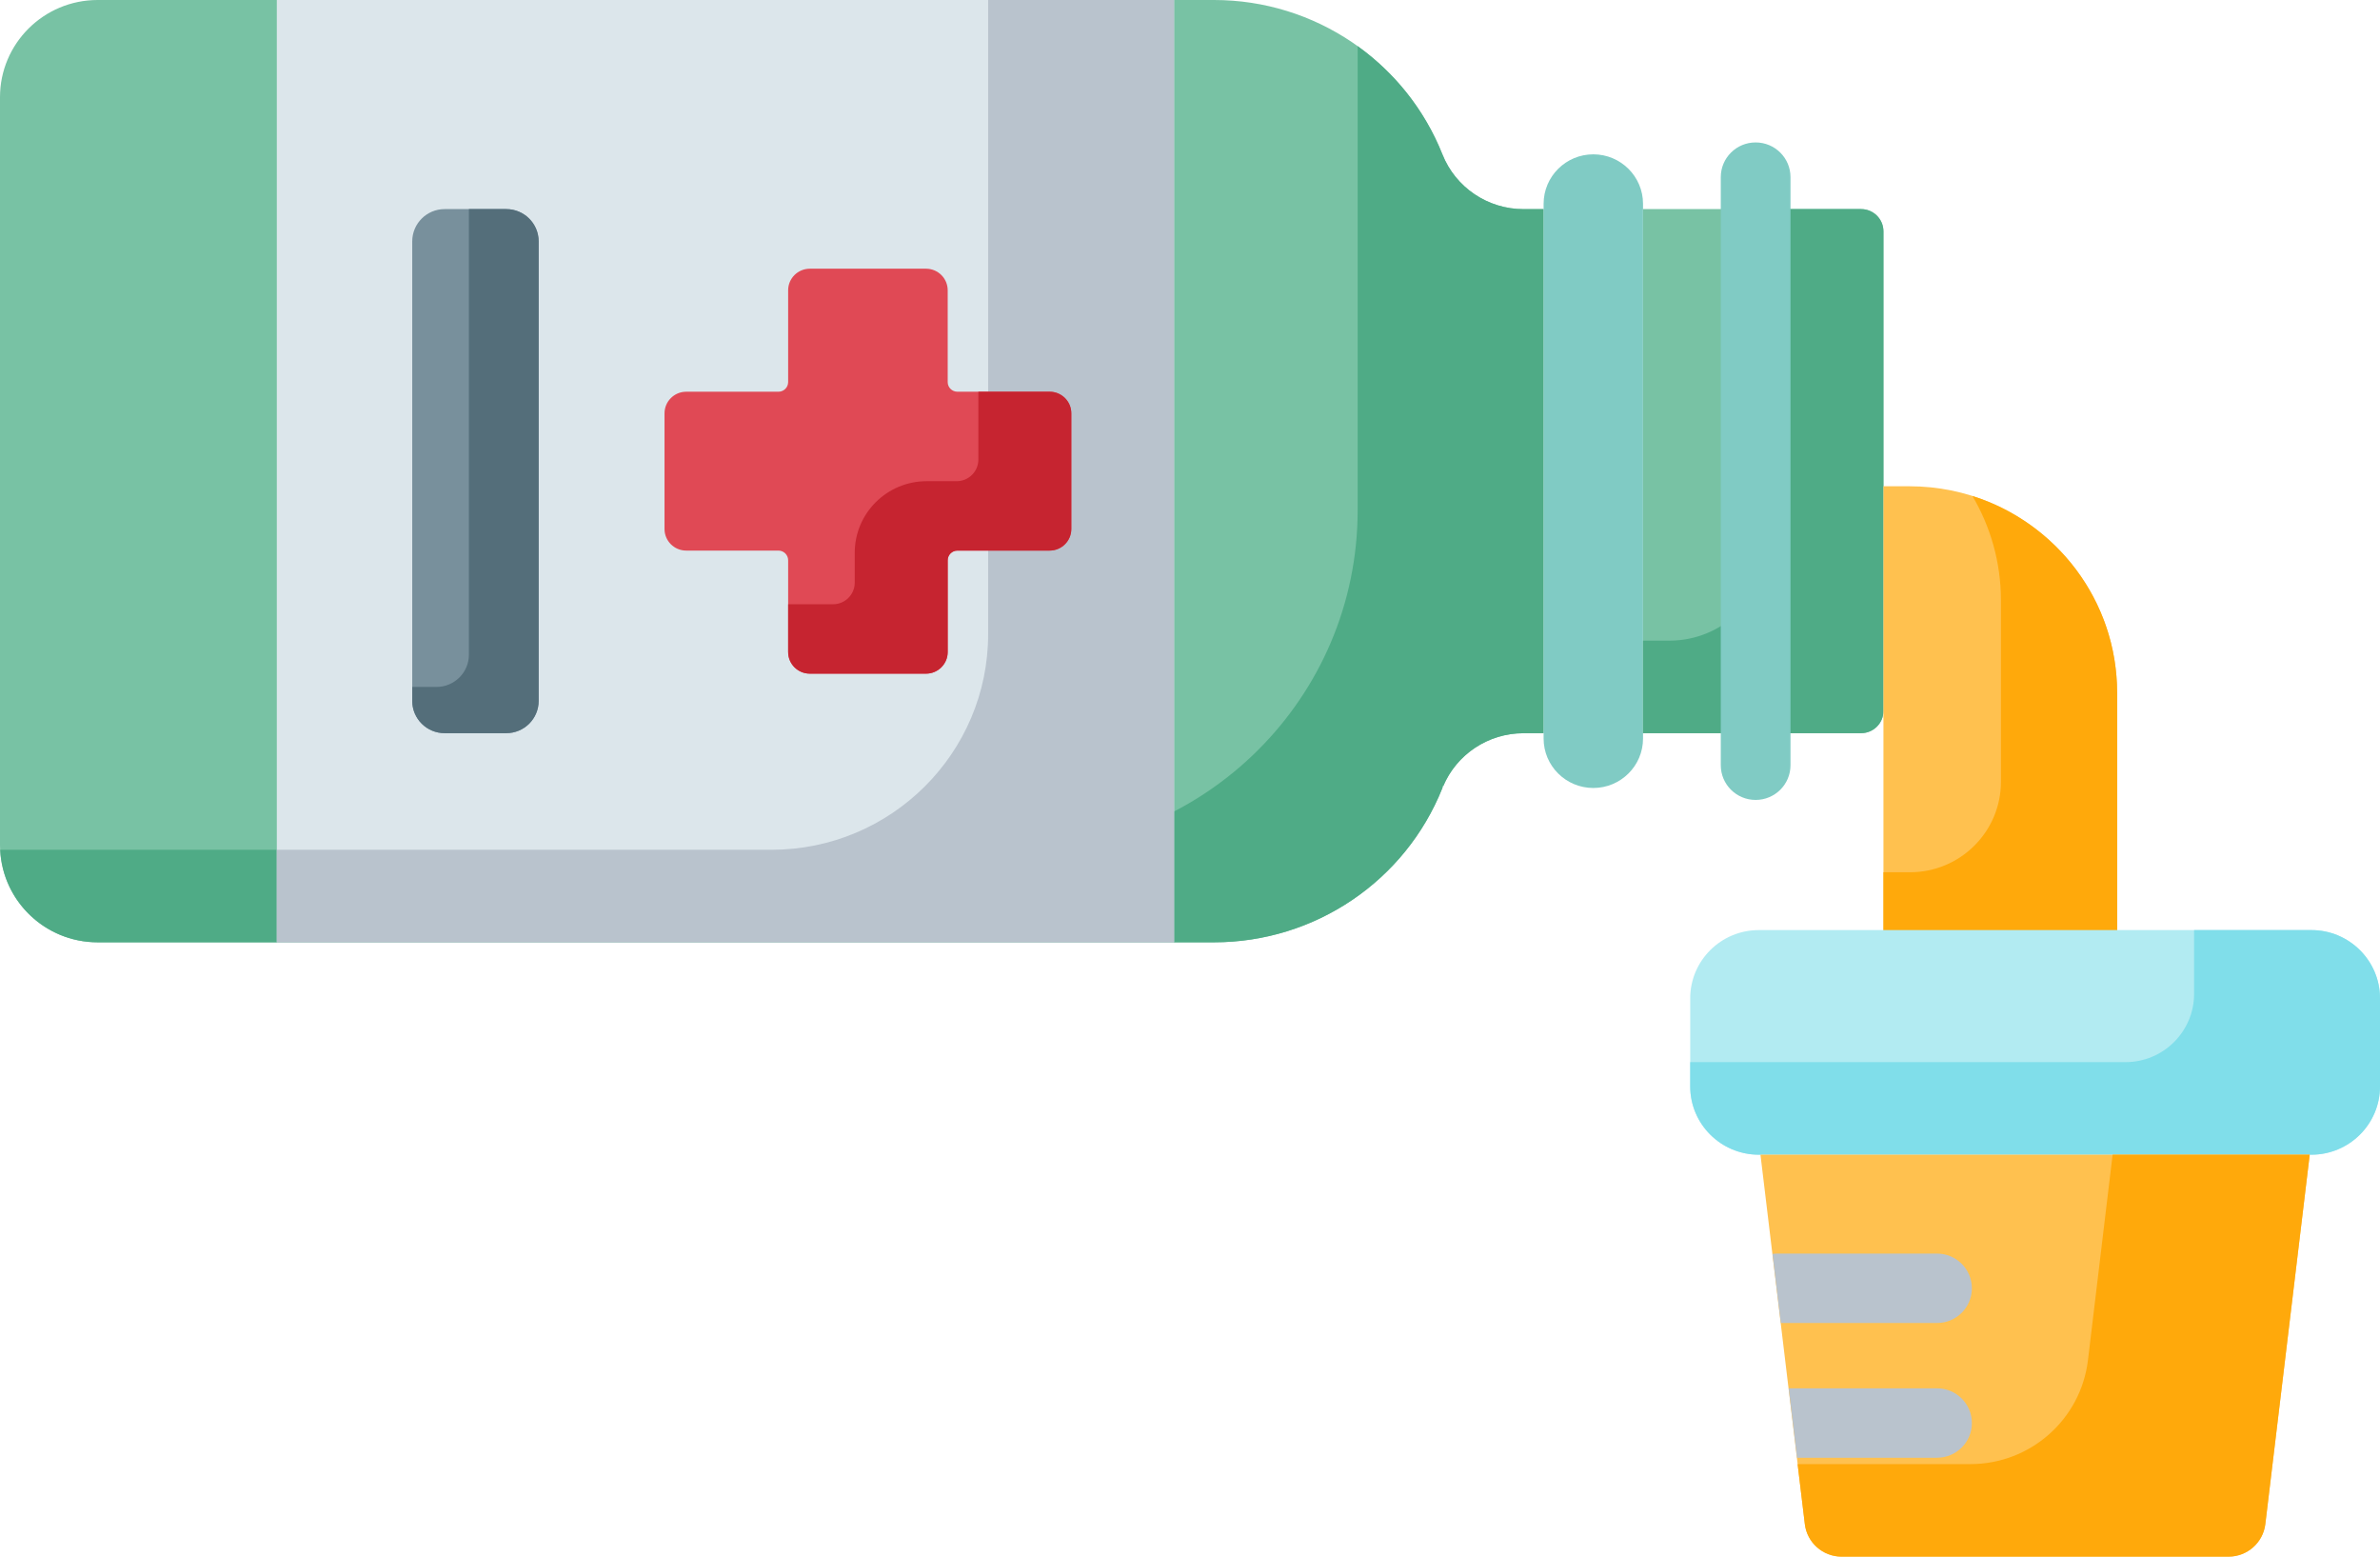<svg width="52" height="34" viewBox="0 0 52 34" fill="none" xmlns="http://www.w3.org/2000/svg">
<path d="M26.526 20.582C28.726 20.582 30.704 19.246 31.515 17.211C31.803 16.488 32.505 16.015 33.285 16.015H33.726V4.568H33.285C32.505 4.568 31.803 4.094 31.515 3.372C30.704 1.336 28.726 0 26.526 0H2.134C0.955 0 0 0.951 0 2.124V18.459C0 19.631 0.955 20.582 2.134 20.582H26.526Z" fill="#78C2A4"/>
<path d="M31.534 17.169C31.831 16.471 32.52 16.015 33.285 16.015H33.725V4.568H33.285C32.504 4.568 31.803 4.094 31.515 3.372C31.129 2.404 30.479 1.594 29.667 1.011C29.665 1.009 29.664 1.009 29.663 1.008V11.145C29.663 15.241 26.326 18.561 22.21 18.561H0.005V18.561C0.059 19.686 0.99 20.582 2.134 20.582H26.526C28.726 20.582 30.704 19.246 31.515 17.211C31.515 17.151 31.521 17.141 31.534 17.169Z" fill="#4FAB86"/>
<path d="M35.898 16.131V4.452C35.898 3.855 35.411 3.371 34.812 3.371C34.212 3.371 33.726 3.855 33.726 4.452V16.131C33.726 16.728 34.212 17.211 34.812 17.211C35.411 17.211 35.898 16.728 35.898 16.131Z" fill="#80CBC4"/>
<path d="M6.048 0H25.652V20.582H6.048V0Z" fill="#DCE6EB"/>
<path d="M21.59 0V13.848C21.59 16.451 19.469 18.561 16.854 18.561H6.048V20.582H25.652V0H21.59Z" fill="#B9C3CD"/>
<path d="M41.151 15.528V5.054C41.151 4.785 40.932 4.567 40.662 4.567H35.898V16.014H40.662C40.932 16.014 41.151 15.796 41.151 15.528V15.528Z" fill="#78C2A4"/>
<path d="M40.662 4.567H38.612V11.866C38.612 13.04 37.655 13.993 36.474 13.993H35.898V16.014H40.662C40.932 16.014 41.151 15.796 41.151 15.528V5.054C41.151 4.785 40.932 4.567 40.662 4.567V4.567Z" fill="#4FAB86"/>
<path d="M38.358 17.472C37.938 17.472 37.597 17.133 37.597 16.714V3.869C37.597 3.45 37.938 3.111 38.358 3.111C38.779 3.111 39.12 3.45 39.12 3.869V16.714C39.12 17.133 38.779 17.472 38.358 17.472Z" fill="#80CBC4"/>
<path d="M20.706 14.242V12.237C20.706 12.121 20.801 12.026 20.918 12.026H22.933C23.195 12.026 23.407 11.815 23.407 11.554V9.029C23.407 8.768 23.195 8.556 22.933 8.556H20.918C20.801 8.556 20.706 8.462 20.706 8.346V6.341C20.706 6.08 20.494 5.869 20.232 5.869H17.695C17.431 5.869 17.22 6.081 17.22 6.341V8.346C17.22 8.462 17.125 8.556 17.008 8.556H14.993C14.731 8.556 14.519 8.768 14.519 9.029V11.554C14.519 11.815 14.731 12.026 14.993 12.026H17.008C17.125 12.026 17.22 12.121 17.22 12.237V14.242C17.22 14.502 17.432 14.714 17.695 14.714H20.232C20.494 14.714 20.706 14.502 20.706 14.242Z" fill="#E04955"/>
<path d="M22.933 8.556H21.376V10.038C21.376 10.298 21.164 10.51 20.902 10.51H20.247C19.379 10.51 18.675 11.21 18.675 12.073V12.726C18.675 12.986 18.463 13.198 18.201 13.198H17.22V14.242C17.22 14.502 17.432 14.714 17.694 14.714H20.232C20.494 14.714 20.706 14.502 20.706 14.242V12.236C20.706 12.12 20.801 12.026 20.918 12.026H22.933C23.195 12.026 23.407 11.814 23.407 11.554V9.028C23.408 8.768 23.195 8.556 22.933 8.556Z" fill="#C62430"/>
<path d="M9.007 15.309V5.272C9.007 4.883 9.324 4.567 9.715 4.567H11.06C11.452 4.567 11.769 4.883 11.769 5.272V15.309C11.769 15.699 11.452 16.014 11.06 16.014H9.715C9.324 16.014 9.007 15.699 9.007 15.309Z" fill="#78909C"/>
<path d="M11.06 4.567H10.245V14.299C10.245 14.688 9.928 15.004 9.537 15.004H9.007V15.309C9.007 15.699 9.324 16.014 9.715 16.014H11.06C11.452 16.014 11.769 15.699 11.769 15.309V5.272C11.769 4.883 11.452 4.567 11.06 4.567Z" fill="#546E7A"/>
<path d="M41.151 10.621V21.073H46.257V15.137C46.257 12.643 44.224 10.621 41.718 10.621H41.151Z" fill="#FFC14F"/>
<path d="M43.095 10.833C43.49 11.503 43.718 12.283 43.718 13.116V17.074C43.718 18.166 42.828 19.052 41.73 19.052H41.151V21.073H46.257V15.137C46.257 13.12 44.928 11.413 43.095 10.833V10.833Z" fill="#FFA90B"/>
<path d="M50.502 20.315H38.427C37.601 20.315 36.929 20.983 36.929 21.805V23.73C36.929 24.552 37.601 25.221 38.427 25.221H50.502C51.328 25.221 52 24.552 52 23.73V21.805C52 20.983 51.328 20.315 50.502 20.315V20.315Z" fill="#B2EBF2"/>
<path d="M50.502 20.315H47.938V21.709C47.938 22.531 47.265 23.199 46.44 23.199H36.929V23.73C36.929 24.552 37.601 25.221 38.427 25.221H50.502C51.328 25.221 52 24.552 52 23.73V21.805C52 20.983 51.328 20.315 50.502 20.315V20.315Z" fill="#80DEEA"/>
<path d="M50.465 25.221H38.464L39.434 33.29C39.482 33.695 39.828 34 40.238 34H48.69C49.1 34 49.446 33.695 49.495 33.29L50.465 25.221Z" fill="#FFC14F"/>
<path d="M42.321 27.381H38.831C38.796 27.381 38.761 27.384 38.727 27.388L38.909 28.897H42.321C42.742 28.897 43.083 28.558 43.083 28.139C43.083 27.72 42.742 27.381 42.321 27.381V27.381Z" fill="#B9C3CD"/>
<path d="M42.322 30.324H39.081L39.263 31.84H42.322C42.742 31.84 43.083 31.501 43.083 31.082C43.083 30.663 42.742 30.324 42.322 30.324Z" fill="#B9C3CD"/>
<path d="M46.158 25.221L45.619 29.71C45.463 31.005 44.36 31.979 43.05 31.979H39.275L39.433 33.29C39.482 33.695 39.827 34 40.237 34H48.69C49.1 34 49.445 33.695 49.494 33.29L50.464 25.221H46.158Z" fill="#FFA90B"/>
</svg>
